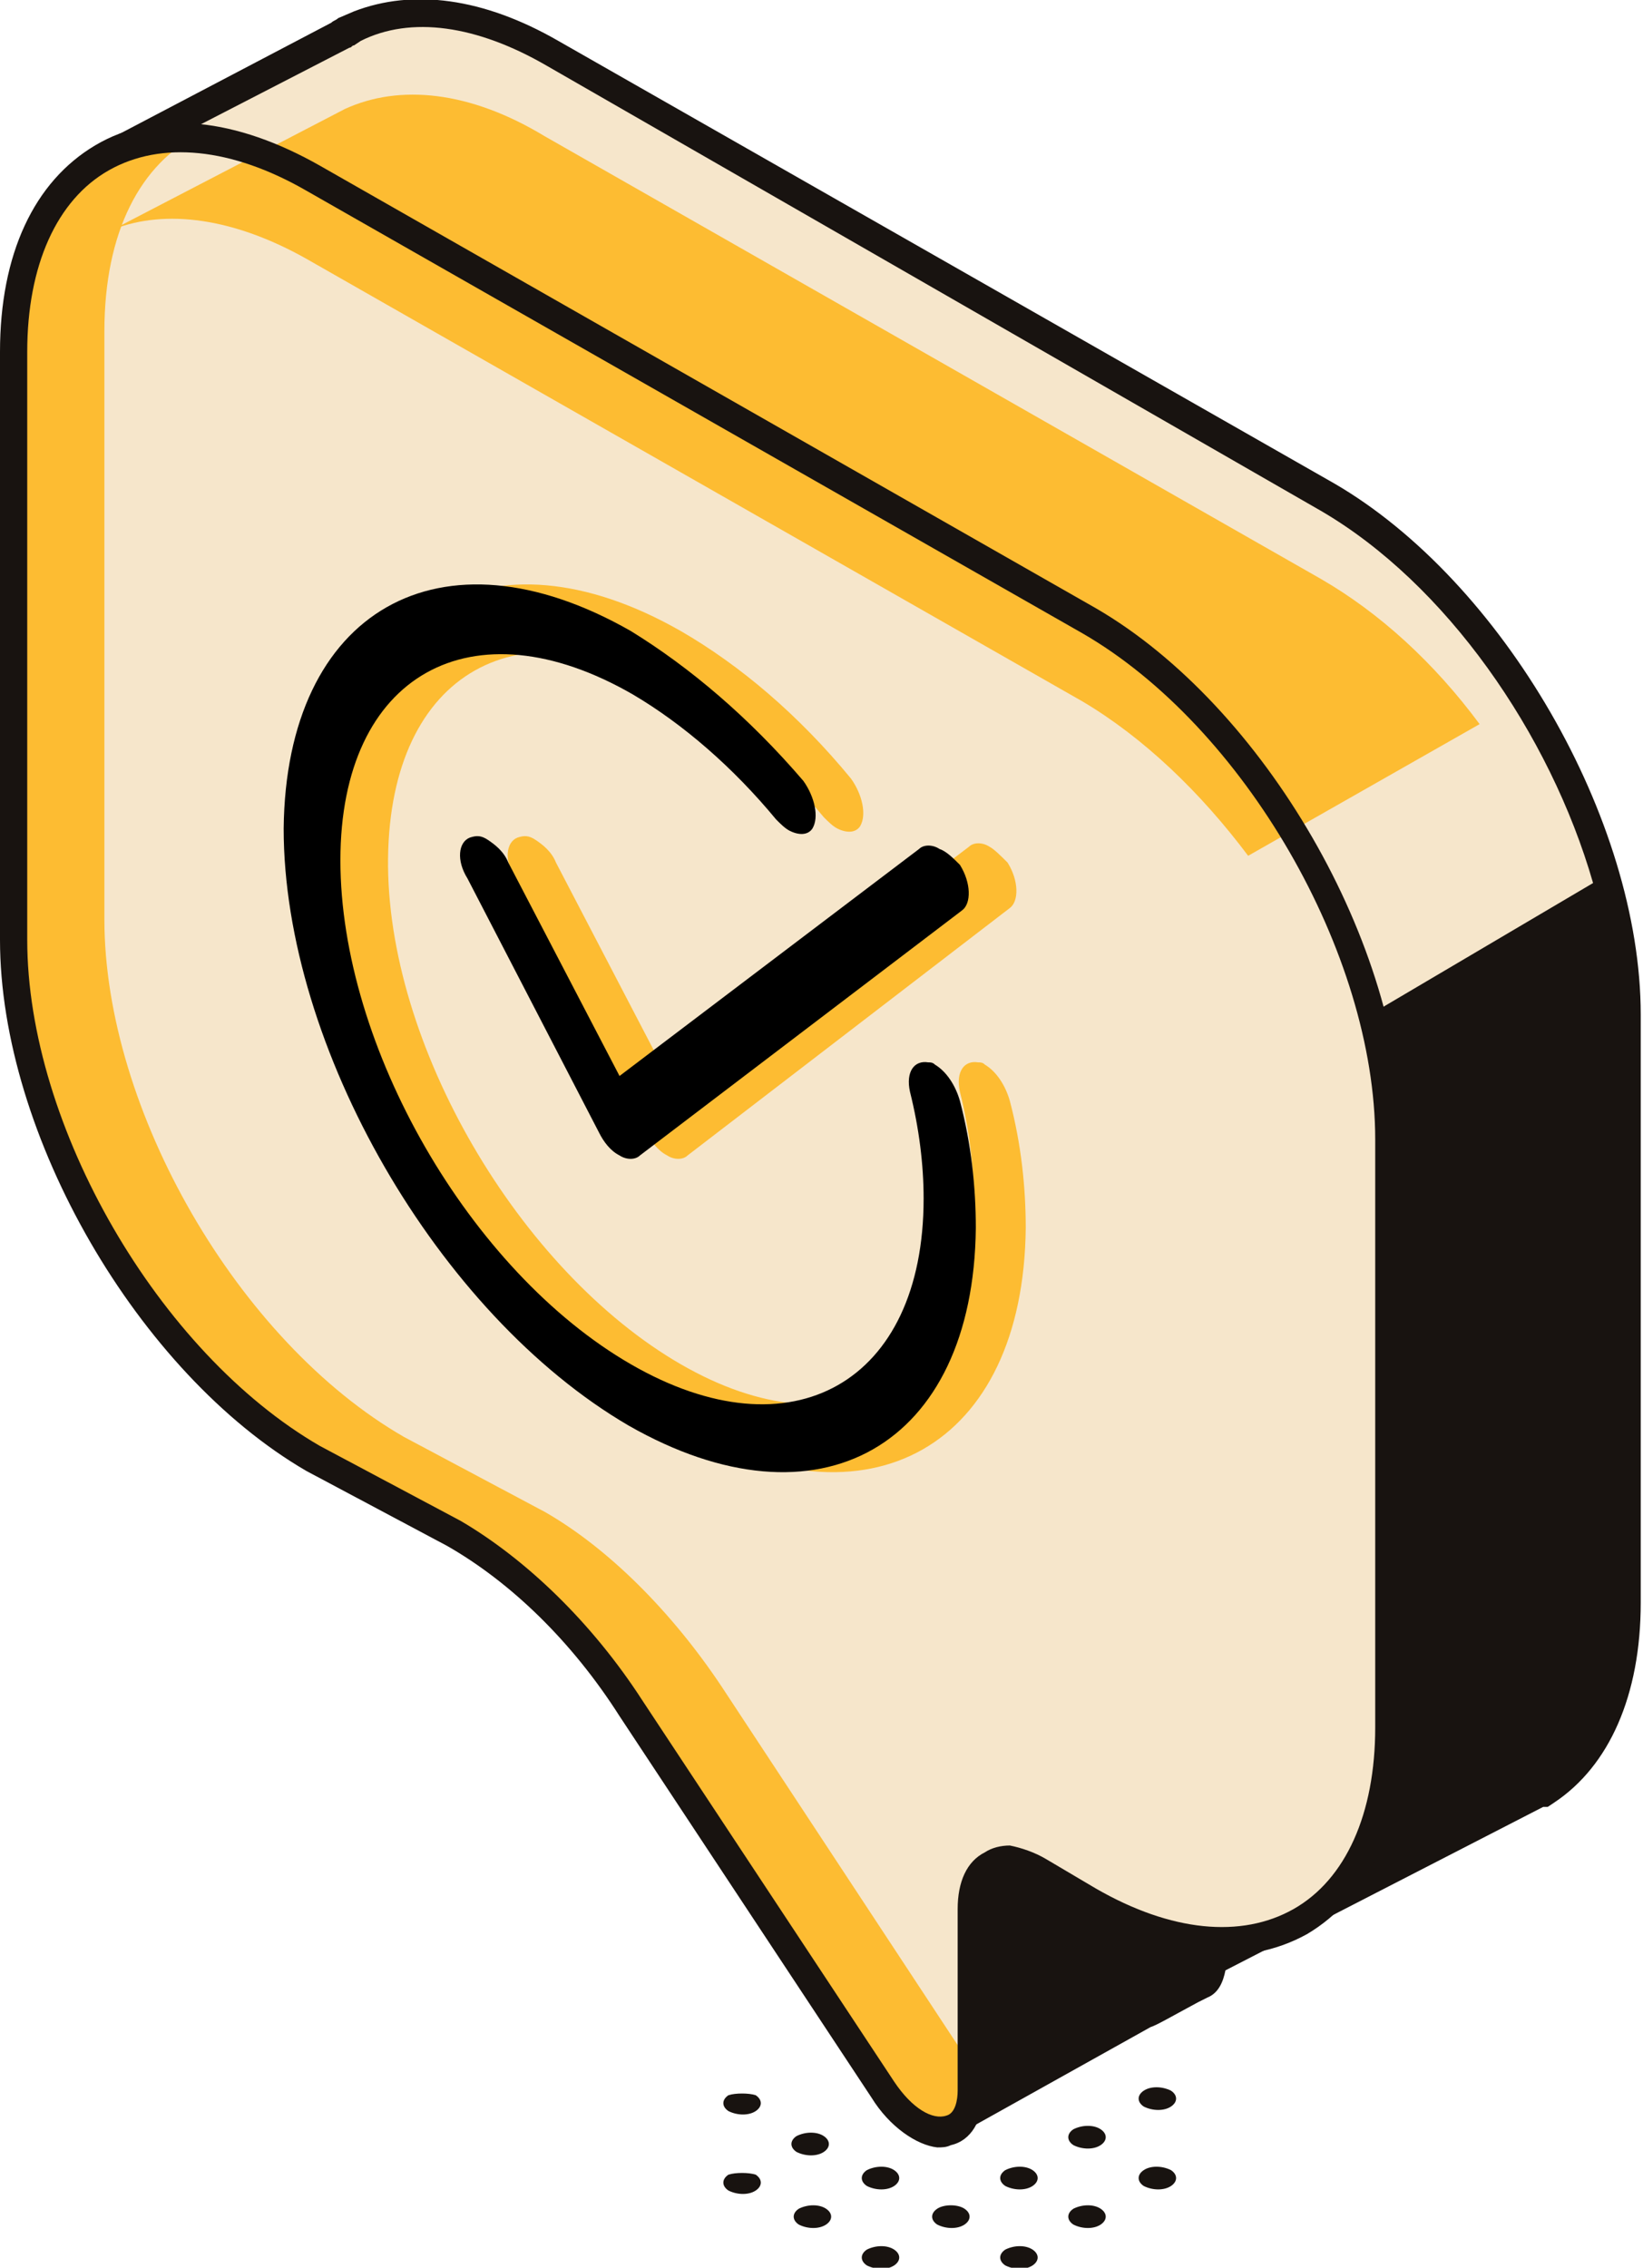<?xml version="1.0" encoding="UTF-8"?> <!-- Generator: Adobe Illustrator 26.2.1, SVG Export Plug-In . SVG Version: 6.00 Build 0) --> <svg xmlns="http://www.w3.org/2000/svg" xmlns:xlink="http://www.w3.org/1999/xlink" id="Слой_1" x="0px" y="0px" viewBox="0 0 72.4 99.9" style="enable-background:new 0 0 72.4 99.9;" xml:space="preserve"> <style type="text/css"> .st0{fill:#F6E6CB;} .st1{fill:#181310;} .st2{fill:#FDBC32;} </style> <g> <g id="XMLID_00000057118881093816451030000005959882210347022983_"> <g id="XMLID_00000142886850532535711910000001115079437502965142_"> <g id="XMLID_00000015312338756604809050000012788715601597023888_"> <g id="XMLID_00000031916199117672426540000010582540580087117223_"> <g id="XMLID_00000088832106157496036270000013883129674480032434_"> <g id="XMLID_00000011753279113634663080000006550023207341348261_"> <g id="XMLID_00000183249596202286017000000004587796616804873378_"> <path id="XMLID_00000114060778567906676920000013115909545594843561_" class="st0" d="M4.1,7.2l10.8-5.6 c0.1-0.1,0.2-0.1,0.3-0.2l0.3-0.2l0,0c2.3-1.1,5.4-0.8,8.8,1.2l34.2,19.5c7.3,4.2,13.2,14.4,13.2,22.8v25.9 c0,4.2-1.4,7.1-3.8,8.5l0,0l0,0c0,0-0.1,0-0.1,0.1l-14.3,7.3c-0.1,0.6-0.2,0.9-0.6,1.1l-0.1,0.1l0,0 c-1.7,0.9-2.3,1.3-2.3,1.3l-8.2,4.6c0,0-6.2-19.7-6.2-20c0-0.3,4.5-5.7,4.5-5.7l9.1,9.9l-7-10.7c-2.2-3.3-5-6.1-7.8-7.7 l-16.5-9.5c-7.3-4.2-2.9-8.2-2.9-16.6V14.1L4.1,7.2z"></path> </g> </g> </g> </g> </g> </g> <g id="XMLID_00000054962794281940518450000006331779000908144062_"> <g id="XMLID_00000171687080851072428980000013858461420828549292_"> <g id="XMLID_00000089532423690223114740000001351035575421248651_"> <g id="XMLID_00000138543014249857702830000015263372815688722085_"> <g id="XMLID_00000117655131939977668600000006829010864313903237_"> <g id="XMLID_00000165234713520938229570000007729785520687335318_"> <g id="XMLID_00000039824791689066103060000015956159875111956141_"> <polygon id="XMLID_00000137846640105540221770000005965817732825595050_" class="st1" points="6.6,8 5.4,7.2 5.5,7.1 "></polygon> </g> </g> </g> </g> </g> </g> <g id="XMLID_00000022552448607735738480000016489505770113953434_"> <g id="XMLID_00000108280188205512060820000000476352932574042796_"> <g id="XMLID_00000080190620414954488760000003985796212804116898_"> <g id="XMLID_00000041256431833015038180000001113051223067562382_"> <g id="XMLID_00000112595034437857073690000004679124291914024623_"> <g id="XMLID_00000129171297869266793420000003870232421801327802_"> <path id="XMLID_00000070841111524083349450000018317986989575313327_" class="st1" d="M16.1,33.3c0,8.2-4.5,12,2.6,16.1 l16.5,9.5c2.9,1.7,5.7,4.5,8,7.9l7,10.7l-1,0.7l-8.6-9.4c-1.7,2.1-3.5,4.2-3.9,4.8c0.4,1.6,3.6,11.8,5.9,19.1l0.2-0.1v-9.2 l2-1.6l6,3.4l2.7,0.7l5.7-2.9l1.9-4l0.3-28l-1.2-6.2l10-5.9c-1.9-6.6-6.5-13.2-12-16.4L24.1,2.9c-3.1-1.8-6-2.2-8.2-1.1 l-0.3,0.2c-0.1,0-0.1,0.1-0.2,0.1l-9.7,5L4.5,6.3L14.6,1c0.1-0.1,0.2-0.1,0.3-0.2l0.7-0.3l0,0c2.6-1,5.7-0.6,9,1.3 l34.2,19.5c7.4,4.3,13.5,14.8,13.5,23.4v25.9c0,4.1-1.4,7.2-3.8,8.8l-0.3,0.2l-0.1,0l0,0l-0.1,0l-14,7.2 c-0.1,0.5-0.3,1-0.8,1.2l-0.4,0.2c-1.3,0.7-1.8,1-2.1,1.1l0,0l-8.6,4.8l-0.4-0.6c-6.2-19.8-6.2-20.1-6.2-20.2 c0-0.3,0-0.5,4.7-6.1l0.5-0.5l4.3,4.7l-2.7-4.2c-2.1-3.3-4.8-5.9-7.6-7.5l-16.5-9.5c-7.4-4.3-3.2-8.6-3.2-17.1V14.4L6.6,8 l9.5,5.7V33.3z"></path> </g> </g> </g> </g> </g> </g> </g> <g id="XMLID_00000155108415894382941760000011105282015539722138_"> <g id="XMLID_00000017502244653285831260000015135894318008747697_"> <g id="XMLID_00000118387927420578960780000011668321895830566305_"> <g id="XMLID_00000051373811374834416020000017134927664362384298_"> <g id="XMLID_00000086690619822152344970000017846402589079083187_"> <g id="XMLID_00000016072833721106711770000006446213154913091505_"> <path id="XMLID_00000170264807565745961590000013310429749825295794_" class="st2" d="M13.8,7.9L48,27.4 c7.3,4.2,13.2,14.4,13.2,22.8v25.9c0,8.4-5.9,11.8-13.2,7.6l-2.2-1.3c-1.7-1-3.1-0.2-3.1,1.8v8c0,2.3-2.3,2.2-3.9-0.1 L27.8,75.2c-2.2-3.3-5-6.1-7.8-7.7l-6.2-3.3C6.5,60,0.6,49.8,0.6,41.4V15.5C0.6,7.1,6.5,3.7,13.8,7.9z"></path> </g> </g> </g> </g> </g> </g> <g id="XMLID_00000165211406115484477960000008162622731242057104_"> <g id="XMLID_00000166673962696832728040000009994537339722265506_"> <g id="XMLID_00000181785731386773676650000016970175591188915331_"> <g id="XMLID_00000169555671877424598300000001669364584767581864_"> <path id="XMLID_00000075158006111688329380000001655425208422230454_" class="st0" d="M47.8,27.1L13.6,7.6 c-1.7-1-3.3-1.5-4.8-1.7c-2.6,1.3-4.2,4.3-4.2,8.7v25.9c0,8.4,5.9,18.6,13.2,22.8l6.2,3.3c2.8,1.6,5.6,4.4,7.8,7.7l10.8,16.4 v-6.8c0-2,1.4-2.8,3.1-1.8l1.1,0.7c0,0,2,1.6,3.5,2.5h4c1.7,1,1-1,2.5-0.8c2.6-1.3,4.2-4.3,4.2-8.7V49.9 C61,41.5,55.1,31.3,47.8,27.1z"></path> </g> </g> </g> </g> <g id="XMLID_00000089549085608544217220000000052567864636391318_"> <g id="XMLID_00000063627881554733177300000005271542396570531775_"> <g id="XMLID_00000164471774532743070320000003067118028943932568_"> <g id="XMLID_00000107578645185159178240000009316465369730322062_"> <g id="XMLID_00000045586717824524270540000016990180451573249949_"> <g id="XMLID_00000084523621360580303580000018388464950838780581_"> <path id="XMLID_00000139274901300262129510000001535620222647124158_" class="st2" d="M13.5,11.4C10.3,9.6,7.3,9.2,5,10.1 l10.2-5.3l0,0C17.6,3.7,20.7,4,24,6l34.2,19.5c2.6,1.5,5,3.7,7,6.4L55,37.7c-2.1-2.8-4.6-5.2-7.3-6.8L13.5,11.4z"></path> </g> </g> </g> </g> </g> </g> <g id="XMLID_00000056412732731536755380000007979401123032284544_"> <g id="XMLID_00000117672330134527879000000015574760518182860714_"> <g id="XMLID_00000039135924803553963110000003810418459002399131_"> <g id="XMLID_00000173150481156535766700000015361541554095102885_"> <g id="XMLID_00000162342962561664509510000009004223224010070920_"> <g id="XMLID_00000016758008007112206520000005896242583249362830_"> <path id="XMLID_00000131337991587769856600000008274907604743419067_" class="st1" d="M38.4,92.4L27.3,75.6 c-2.1-3.3-4.8-5.9-7.6-7.5l-6.2-3.3C6.1,60.5,0,50,0,41.4V15.5C0,11.2,1.5,8,4.2,6.4c2.7-1.6,6.2-1.2,9.9,0.9l34.2,19.5 c7.4,4.3,13.5,14.8,13.5,23.4v25.9c0,4.3-1.5,7.5-4.2,9.1c-2.7,1.5-6.2,1.2-9.9-0.9L45.5,83c-0.6-0.4-1.2-0.4-1.6-0.2 c-0.4,0.2-0.6,0.8-0.6,1.5v8c0,1.1-0.5,2-1.4,2.2c-0.2,0.1-0.4,0.1-0.6,0.1C40.4,94.5,39.2,93.7,38.4,92.4z M46.1,81.9 l2.2,1.3c3.3,1.9,6.4,2.2,8.7,0.9c2.3-1.3,3.6-4.2,3.6-8V50.2c0-8.2-5.8-18.2-12.9-22.3L13.5,8.4c-3.3-1.9-6.4-2.2-8.7-0.9 c-2.3,1.3-3.6,4.2-3.6,8v25.9c0,8.2,5.8,18.2,12.9,22.3l6.2,3.3c2.9,1.7,5.8,4.5,8,7.9l11.1,16.8c0.8,1.2,1.7,1.7,2.3,1.5 c0.4-0.1,0.5-0.7,0.5-1.1v-8c0-1.2,0.4-2.1,1.2-2.5c0.3-0.2,0.7-0.3,1.1-0.3C45,81.4,45.6,81.6,46.1,81.9z"></path> </g> </g> </g> </g> </g> </g> </g> <g id="XMLID_00000182487217524500048430000016155917273834945672_"> <path id="XMLID_00000156587189658599942010000017756605992018846634_" class="st1" d="M33.3,95.8c0.3,0.2,0.3,0.5,0,0.7 c-0.3,0.2-0.8,0.2-1.2,0c-0.3-0.2-0.3-0.5,0-0.7C32.4,95.7,33,95.7,33.3,95.8z"></path> <path id="XMLID_00000124140458492757427640000004546121846738817727_" class="st1" d="M36.3,94.1c0.3,0.2,0.3,0.5,0,0.7 c-0.3,0.2-0.8,0.2-1.2,0c-0.3-0.2-0.3-0.5,0-0.7C35.5,93.9,36,93.9,36.3,94.1z"></path> <path id="XMLID_00000029019001687179702090000018302447994201716908_" class="st1" d="M33.3,92.3c0.3,0.2,0.3,0.5,0,0.7 c-0.3,0.2-0.8,0.2-1.2,0c-0.3-0.2-0.3-0.5,0-0.7C32.4,92.2,33,92.2,33.3,92.3z"></path> <path id="XMLID_00000053523705786329367440000008933950574266187169_" class="st1" d="M45.5,99.1c0.3,0.2,0.3,0.5,0,0.7 c-0.3,0.2-0.8,0.2-1.2,0c-0.3-0.2-0.3-0.5,0-0.7C44.7,98.9,45.2,98.9,45.5,99.1z"></path> <path id="XMLID_00000008126017424755387490000003846197276742142651_" class="st1" d="M48.5,97.3c0.3,0.2,0.3,0.5,0,0.7 c-0.3,0.2-0.8,0.2-1.2,0c-0.3-0.2-0.3-0.5,0-0.7C47.7,97.1,48.2,97.1,48.5,97.3z"></path> <path id="XMLID_00000142862211244887102230000011955909804535603085_" class="st1" d="M51.6,95.6c0.3,0.2,0.3,0.5,0,0.7 c-0.3,0.2-0.8,0.2-1.2,0c-0.3-0.2-0.3-0.5,0-0.7C50.7,95.4,51.2,95.4,51.6,95.6z"></path> <path id="XMLID_00000075872395185140630470000012081496582852421289_" class="st1" d="M39.4,99.1c0.3,0.2,0.3,0.5,0,0.7 c-0.3,0.2-0.8,0.2-1.2,0c-0.3-0.2-0.3-0.5,0-0.7C38.6,98.9,39.1,98.9,39.4,99.1z"></path> <path id="XMLID_00000142890434940238253230000010491461019885356451_" class="st1" d="M42.5,97.3c0.3,0.2,0.3,0.5,0,0.7 c-0.3,0.2-0.8,0.2-1.2,0c-0.3-0.2-0.3-0.5,0-0.7C41.6,97.1,42.2,97.1,42.5,97.3z"></path> <path id="XMLID_00000044151157517850486870000003164701391227175829_" class="st1" d="M45.5,95.6c0.3,0.2,0.3,0.5,0,0.7 c-0.3,0.2-0.8,0.2-1.2,0c-0.3-0.2-0.3-0.5,0-0.7C44.7,95.4,45.2,95.4,45.5,95.6z"></path> <path id="XMLID_00000176014959619648443240000017232488435047344529_" class="st1" d="M48.5,93.8c0.3,0.2,0.3,0.5,0,0.7 c-0.3,0.2-0.8,0.2-1.2,0c-0.3-0.2-0.3-0.5,0-0.7C47.7,93.6,48.2,93.6,48.5,93.8z"></path> <path id="XMLID_00000039821164401388247820000016067133076704397496_" class="st1" d="M51.6,92.1c0.3,0.2,0.3,0.5,0,0.7 c-0.3,0.2-0.8,0.2-1.2,0c-0.3-0.2-0.3-0.5,0-0.7C50.7,91.9,51.2,91.9,51.6,92.1z"></path> <path id="XMLID_00000067930284210418527000000017886742452885543847_" class="st1" d="M36.4,97.3c0.3,0.2,0.3,0.5,0,0.7 c-0.3,0.2-0.8,0.2-1.2,0c-0.3-0.2-0.3-0.5,0-0.7C35.6,97.1,36.1,97.1,36.4,97.3z"></path> <path id="XMLID_00000067948811200404111470000001334402809951446945_" class="st1" d="M39.4,95.6c0.3,0.2,0.3,0.5,0,0.7 c-0.3,0.2-0.8,0.2-1.2,0c-0.3-0.2-0.3-0.5,0-0.7C38.6,95.4,39.1,95.4,39.4,95.6z"></path> </g> <g> <path class="st2" d="M43.6,37.3c-0.3-0.2-0.7-0.2-0.9,0L29.4,47.4l-4.9-9.4c-0.2-0.5-0.6-0.8-0.9-1c-0.3-0.2-0.5-0.2-0.8-0.1 c-0.5,0.2-0.6,1-0.1,1.8l5.8,11.2c0.2,0.4,0.5,0.8,0.9,1c0.3,0.2,0.7,0.2,0.9,0L44.5,40c0.4-0.3,0.4-1.2-0.1-2 C44.1,37.7,43.8,37.4,43.6,37.3"></path> <path class="st2" d="M30,27.8c-8.4-4.8-15.2-0.9-15.3,8.7c0,9.6,6.8,21.4,15.2,26.3c8.4,4.8,15.2,0.9,15.3-8.7 c0-1.8-0.2-3.7-0.7-5.6c-0.2-0.7-0.6-1.3-1.1-1.6c-0.1-0.1-0.2-0.1-0.3-0.1c-0.6-0.1-1,0.4-0.8,1.3c0.4,1.6,0.6,3.2,0.6,4.7 c0,8.1-5.8,11.4-12.9,7.3S17,46,17.1,37.8s5.8-11.4,12.9-7.3c2.2,1.3,4.4,3.2,6.3,5.5c0.2,0.2,0.4,0.4,0.6,0.5 c0.4,0.2,0.8,0.2,1-0.1c0.3-0.5,0.1-1.4-0.4-2.1C35.2,31.5,32.6,29.3,30,27.8"></path> </g> <g> <path d="M41.4,37.4c-0.3-0.2-0.7-0.2-0.9,0L27.3,47.4L22.4,38c-0.2-0.5-0.6-0.8-0.9-1c-0.3-0.2-0.5-0.2-0.8-0.1 c-0.5,0.2-0.6,1-0.1,1.8l5.8,11.2c0.2,0.4,0.5,0.8,0.9,1c0.3,0.2,0.7,0.2,0.9,0l14.2-10.8c0.4-0.3,0.4-1.2-0.1-2 C42,37.8,41.7,37.5,41.4,37.4"></path> <path d="M27.8,27.8c-8.4-4.8-15.2-0.9-15.3,8.7c0,9.6,6.8,21.4,15.2,26.3c8.4,4.8,15.2,0.9,15.3-8.7c0-1.8-0.2-3.7-0.7-5.6 c-0.2-0.7-0.6-1.3-1.1-1.6c-0.1-0.1-0.2-0.1-0.3-0.1c-0.6-0.1-1,0.4-0.8,1.3c0.4,1.6,0.6,3.2,0.6,4.7c0,8.1-5.8,11.4-12.9,7.3 s-12.8-14-12.8-22.2s5.8-11.4,12.9-7.3c2.2,1.3,4.4,3.2,6.3,5.5c0.2,0.2,0.4,0.4,0.6,0.5c0.4,0.2,0.8,0.2,1-0.1 c0.3-0.5,0.1-1.4-0.4-2.1C33,31.6,30.4,29.4,27.8,27.8"></path> </g> </g> </svg> 